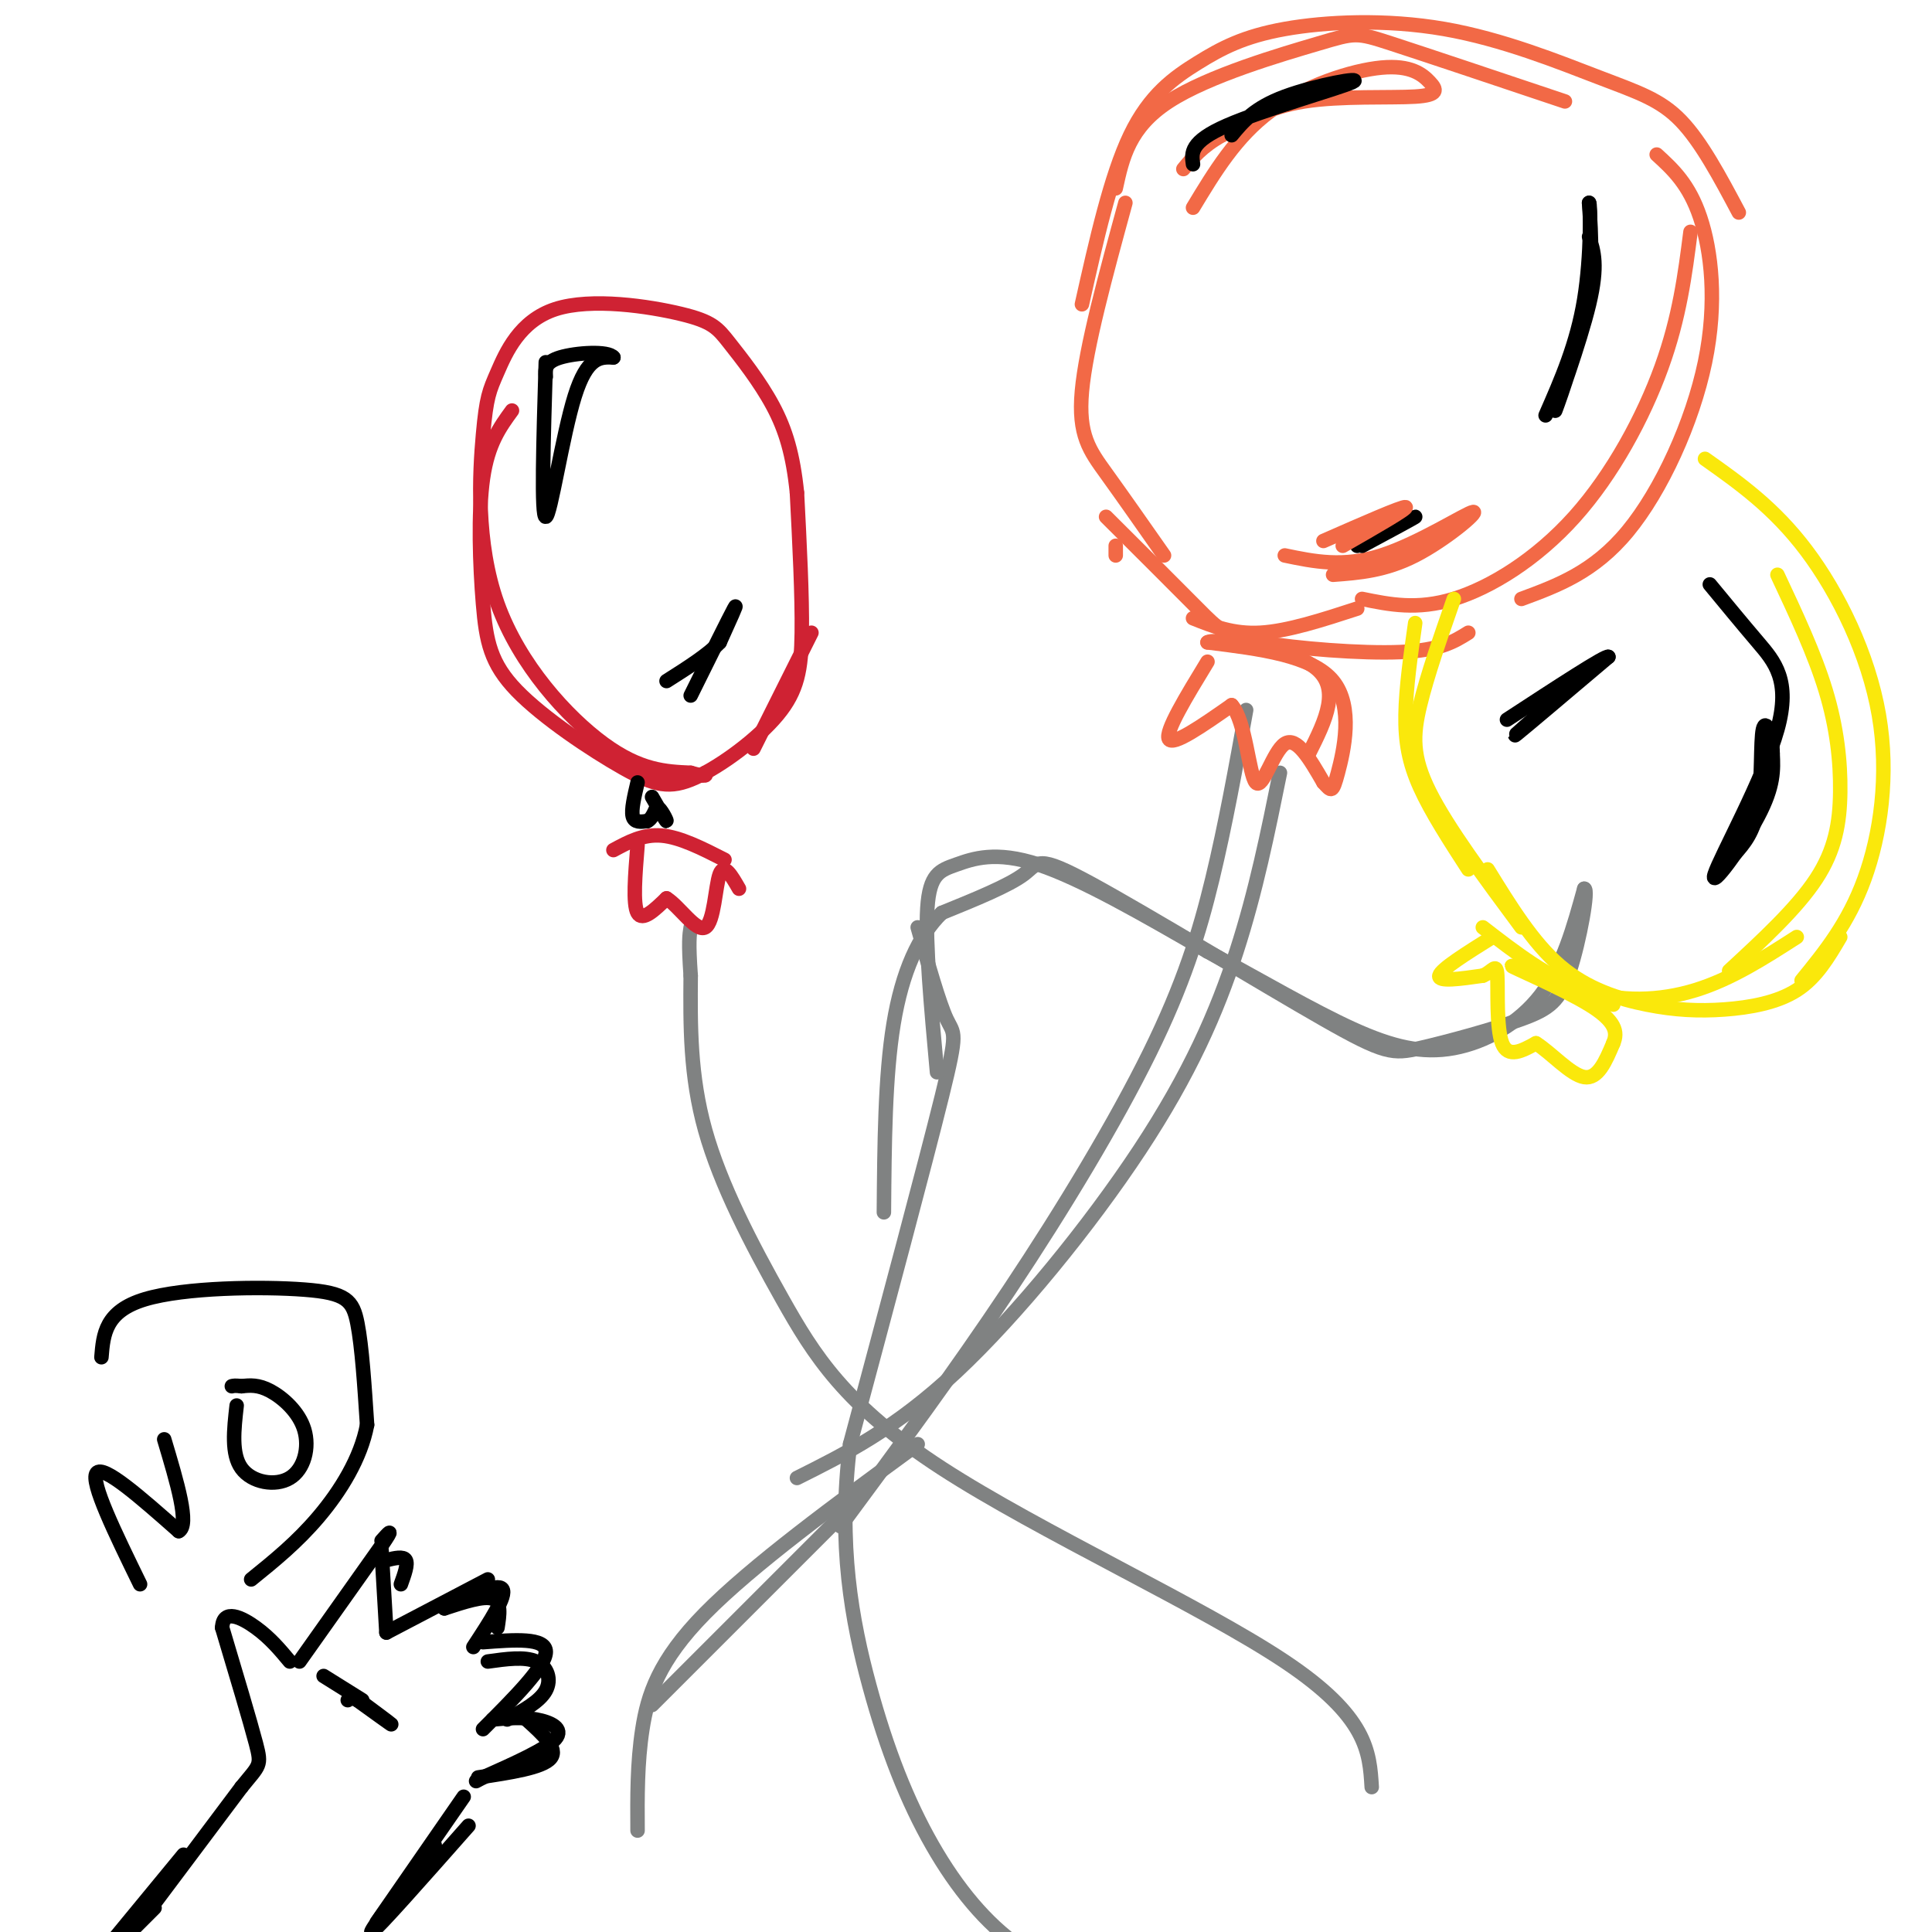 <svg viewBox='0 0 400 400' version='1.1' xmlns='http://www.w3.org/2000/svg' xmlns:xlink='http://www.w3.org/1999/xlink'><g fill='none' stroke='rgb(128,130,130)' stroke-width='3' stroke-linecap='round' stroke-linejoin='round'><path d='M132,379c-0.044,-6.978 -0.089,-13.956 1,-21c1.089,-7.044 3.311,-14.156 13,-24c9.689,-9.844 26.844,-22.422 44,-35'/><path d='M165,306c10.190,-5.095 20.381,-10.190 33,-22c12.619,-11.810 27.667,-30.333 38,-46c10.333,-15.667 15.952,-28.476 20,-41c4.048,-12.524 6.524,-24.762 9,-37'/><path d='M258,147c-2.143,11.887 -4.286,23.774 -7,35c-2.714,11.226 -6.000,21.792 -13,36c-7.000,14.208 -17.714,32.060 -29,49c-11.286,16.940 -23.143,32.970 -35,49'/><path d='M174,314c0.000,0.000 -39.000,39.000 -39,39'/></g>
<g fill='none' stroke='rgb(242,105,70)' stroke-width='3' stroke-linecap='round' stroke-linejoin='round'><path d='M250,137c-4.417,7.250 -8.833,14.500 -8,16c0.833,1.500 6.917,-2.750 13,-7'/><path d='M255,146c2.881,3.107 3.583,14.375 5,16c1.417,1.625 3.548,-6.393 6,-8c2.452,-1.607 5.226,3.196 8,8'/><path d='M274,162c1.667,1.821 1.833,2.375 3,-2c1.167,-4.375 3.333,-13.679 -1,-19c-4.333,-5.321 -15.167,-6.661 -26,-8'/><path d='M250,133c0.889,-0.933 16.111,0.733 22,5c5.889,4.267 2.444,11.133 -1,18'/><path d='M241,115c-4.311,-6.156 -8.622,-12.311 -12,-17c-3.378,-4.689 -5.822,-7.911 -5,-17c0.822,-9.089 4.911,-24.044 9,-39'/><path d='M224,63c2.980,-13.288 5.960,-26.575 10,-35c4.040,-8.425 9.139,-11.986 14,-15c4.861,-3.014 9.485,-5.479 18,-7c8.515,-1.521 20.922,-2.098 33,0c12.078,2.098 23.829,6.873 32,10c8.171,3.127 12.763,4.608 17,9c4.237,4.392 8.118,11.696 12,19'/><path d='M343,32c3.345,3.060 6.690,6.119 9,13c2.310,6.881 3.583,17.583 1,30c-2.583,12.417 -9.024,26.548 -16,35c-6.976,8.452 -14.488,11.226 -22,14'/><path d='M281,126c-7.167,2.333 -14.333,4.667 -20,5c-5.667,0.333 -9.833,-1.333 -14,-3'/><path d='M229,107c7.339,7.321 14.679,14.643 19,19c4.321,4.357 5.625,5.750 13,7c7.375,1.250 20.821,2.357 29,2c8.179,-0.357 11.089,-2.179 14,-4'/><path d='M282,124c5.702,1.167 11.405,2.333 19,0c7.595,-2.333 17.083,-8.167 25,-17c7.917,-8.833 14.262,-20.667 18,-31c3.738,-10.333 4.869,-19.167 6,-28'/><path d='M324,21c-14.375,-4.821 -28.750,-9.643 -36,-12c-7.250,-2.357 -7.375,-2.250 -15,0c-7.625,2.250 -22.750,6.643 -31,12c-8.250,5.357 -9.625,11.679 -11,18'/><path d='M231,113c0.000,0.000 0.000,2.000 0,2'/><path d='M247,43c4.444,-7.368 8.887,-14.736 16,-20c7.113,-5.264 16.895,-8.424 23,-9c6.105,-0.576 8.533,1.433 10,3c1.467,1.567 1.972,2.691 -3,3c-4.972,0.309 -15.421,-0.197 -23,1c-7.579,1.197 -12.290,4.099 -17,7'/><path d='M253,28c-4.167,2.333 -6.083,4.667 -8,7'/><path d='M266,115c6.048,1.262 12.095,2.524 20,0c7.905,-2.524 17.667,-8.833 19,-9c1.333,-0.167 -5.762,5.810 -12,9c-6.238,3.190 -11.619,3.595 -17,4'/></g>
<g fill='none' stroke='rgb(0,0,0)' stroke-width='3' stroke-linecap='round' stroke-linejoin='round'><path d='M247,34c-0.333,-2.321 -0.667,-4.643 7,-8c7.667,-3.357 23.333,-7.750 26,-9c2.667,-1.250 -7.667,0.643 -14,3c-6.333,2.357 -8.667,5.179 -11,8'/><path d='M281,113c5.917,-3.000 11.833,-6.000 12,-6c0.167,0.000 -5.417,3.000 -11,6'/><path d='M329,49c0.964,2.970 1.929,5.940 0,14c-1.929,8.060 -6.750,21.208 -7,22c-0.250,0.792 4.071,-10.774 6,-20c1.929,-9.226 1.464,-16.113 1,-23'/><path d='M329,42c0.289,-0.200 0.511,10.800 -1,20c-1.511,9.200 -4.756,16.600 -8,24'/></g>
<g fill='none' stroke='rgb(242,105,70)' stroke-width='3' stroke-linecap='round' stroke-linejoin='round'><path d='M274,112c8.167,-3.583 16.333,-7.167 17,-7c0.667,0.167 -6.167,4.083 -13,8'/></g>
<g fill='none' stroke='rgb(128,130,130)' stroke-width='3' stroke-linecap='round' stroke-linejoin='round'><path d='M284,370c-0.445,-7.292 -0.890,-14.584 -18,-26c-17.110,-11.416 -50.885,-26.957 -71,-40c-20.115,-13.043 -26.569,-23.589 -33,-35c-6.431,-11.411 -12.837,-23.689 -16,-35c-3.163,-11.311 -3.081,-21.656 -3,-32'/><path d='M143,202c-0.500,-7.000 -0.250,-8.500 0,-10'/></g>
<g fill='none' stroke='rgb(207,34,51)' stroke-width='3' stroke-linecap='round' stroke-linejoin='round'><path d='M132,175c-0.500,6.083 -1.000,12.167 0,14c1.000,1.833 3.500,-0.583 6,-3'/><path d='M138,186c2.607,1.583 6.125,7.042 8,6c1.875,-1.042 2.107,-8.583 3,-11c0.893,-2.417 2.446,0.292 4,3'/><path d='M127,176c3.083,-1.667 6.167,-3.333 10,-3c3.833,0.333 8.417,2.667 13,5'/><path d='M106,85c-2.479,3.399 -4.958,6.798 -6,14c-1.042,7.202 -0.648,18.207 0,26c0.648,7.793 1.551,12.373 7,18c5.449,5.627 15.443,12.301 22,16c6.557,3.699 9.675,4.425 15,2c5.325,-2.425 12.857,-7.999 17,-13c4.143,-5.001 4.898,-9.429 5,-17c0.102,-7.571 -0.449,-18.286 -1,-29'/><path d='M165,102c-0.804,-7.854 -2.312,-12.989 -5,-18c-2.688,-5.011 -6.554,-9.897 -9,-13c-2.446,-3.103 -3.471,-4.423 -10,-6c-6.529,-1.577 -18.561,-3.411 -26,-1c-7.439,2.411 -10.286,9.066 -12,13c-1.714,3.934 -2.294,5.147 -3,13c-0.706,7.853 -1.536,22.345 3,35c4.536,12.655 14.439,23.473 22,29c7.561,5.527 12.781,5.764 18,6'/><path d='M143,160c3.500,1.000 3.250,0.500 3,0'/><path d='M156,155c0.000,0.000 12.000,-24.000 12,-24'/></g>
<g fill='none' stroke='rgb(0,0,0)' stroke-width='3' stroke-linecap='round' stroke-linejoin='round'><path d='M132,162c-0.667,2.833 -1.333,5.667 -1,7c0.333,1.333 1.667,1.167 3,1'/><path d='M134,170c0.833,-0.333 1.417,-1.667 2,-3'/><path d='M136,167c0.889,0.422 2.111,2.978 2,3c-0.111,0.022 -1.556,-2.489 -3,-5'/><path d='M113,75c-0.489,16.111 -0.978,32.222 0,32c0.978,-0.222 3.422,-16.778 6,-25c2.578,-8.222 5.289,-8.111 8,-8'/><path d='M127,74c-1.067,-1.422 -7.733,-0.978 -11,0c-3.267,0.978 -3.133,2.489 -3,4'/><path d='M143,144c4.000,-8.083 8.000,-16.167 9,-18c1.000,-1.833 -1.000,2.583 -3,7'/><path d='M149,133c-2.333,2.500 -6.667,5.250 -11,8'/></g>
<g fill='none' stroke='rgb(128,130,130)' stroke-width='3' stroke-linecap='round' stroke-linejoin='round'><path d='M190,192c2.222,7.844 4.444,15.689 6,19c1.556,3.311 2.444,2.089 -1,16c-3.444,13.911 -11.222,42.956 -19,72'/><path d='M176,299c-2.604,20.769 0.384,36.691 4,50c3.616,13.309 7.858,24.006 13,33c5.142,8.994 11.183,16.284 18,21c6.817,4.716 14.408,6.858 22,9'/><path d='M194,222c-1.226,-13.458 -2.452,-26.917 -2,-34c0.452,-7.083 2.583,-7.792 6,-9c3.417,-1.208 8.119,-2.917 17,0c8.881,2.917 21.940,10.458 35,18'/><path d='M250,197c11.195,6.061 21.681,12.212 30,16c8.319,3.788 14.470,5.212 21,4c6.530,-1.212 13.437,-5.061 18,-11c4.563,-5.939 6.781,-13.970 9,-22'/><path d='M328,184c1.013,-0.068 -0.956,10.763 -3,17c-2.044,6.237 -4.164,7.880 -10,10c-5.836,2.120 -15.387,4.717 -21,6c-5.613,1.283 -7.288,1.251 -20,-6c-12.712,-7.251 -36.461,-21.721 -48,-28c-11.539,-6.279 -10.868,-4.365 -14,-2c-3.132,2.365 -10.066,5.183 -17,8'/><path d='M195,189c-4.778,4.622 -8.222,12.178 -10,23c-1.778,10.822 -1.889,24.911 -2,39'/></g>
<g fill='none' stroke='rgb(250,232,11)' stroke-width='3' stroke-linecap='round' stroke-linejoin='round'><path d='M315,192c-7.644,-10.311 -15.289,-20.622 -19,-28c-3.711,-7.378 -3.489,-11.822 -2,-18c1.489,-6.178 4.244,-14.089 7,-22'/><path d='M293,129c-0.956,6.733 -1.911,13.467 -2,19c-0.089,5.533 0.689,9.867 3,15c2.311,5.133 6.156,11.067 10,17'/><path d='M353,95c7.167,5.071 14.333,10.143 21,19c6.667,8.857 12.833,21.500 15,34c2.167,12.500 0.333,24.857 -3,34c-3.333,9.143 -8.167,15.071 -13,21'/><path d='M308,180c4.681,7.592 9.362,15.183 15,20c5.638,4.817 12.233,6.858 18,8c5.767,1.142 10.707,1.384 16,1c5.293,-0.384 10.941,-1.396 15,-4c4.059,-2.604 6.530,-6.802 9,-11'/><path d='M372,194c-6.778,4.356 -13.556,8.711 -21,11c-7.444,2.289 -15.556,2.511 -23,0c-7.444,-2.511 -14.222,-7.756 -21,-13'/><path d='M309,194c-5.333,3.333 -10.667,6.667 -11,8c-0.333,1.333 4.333,0.667 9,0'/><path d='M307,202c2.095,-0.833 2.833,-2.917 3,0c0.167,2.917 -0.238,10.833 1,14c1.238,3.167 4.119,1.583 7,0'/><path d='M318,216c3.044,1.867 7.156,6.533 10,7c2.844,0.467 4.422,-3.267 6,-7'/><path d='M334,216c1.000,-2.321 0.500,-4.625 -5,-8c-5.500,-3.375 -16.000,-7.821 -16,-8c0.000,-0.179 10.500,3.911 21,8'/><path d='M368,119c3.845,8.190 7.690,16.381 10,24c2.310,7.619 3.083,14.667 3,21c-0.083,6.333 -1.024,11.952 -5,18c-3.976,6.048 -10.988,12.524 -18,19'/></g>
<g fill='none' stroke='rgb(0,0,0)' stroke-width='3' stroke-linecap='round' stroke-linejoin='round'><path d='M323,144c-5.333,4.667 -10.667,9.333 -9,8c1.667,-1.333 10.333,-8.667 19,-16'/><path d='M333,136c-0.333,-0.500 -10.667,6.250 -21,13'/><path d='M354,121c3.313,4.018 6.625,8.035 10,12c3.375,3.965 6.812,7.877 4,18c-2.812,10.123 -11.872,26.456 -13,30c-1.128,3.544 5.678,-5.702 9,-12c3.322,-6.298 3.161,-9.649 3,-13'/><path d='M367,156c0.012,-3.976 -1.458,-7.417 -2,-5c-0.542,2.417 -0.155,10.690 -1,16c-0.845,5.310 -2.923,7.655 -5,10'/><path d='M32,394c0.000,0.000 18.000,-24.000 18,-24'/><path d='M50,370c3.778,-4.667 4.222,-4.333 3,-9c-1.222,-4.667 -4.111,-14.333 -7,-24'/><path d='M46,337c0.156,-4.044 4.044,-2.156 7,0c2.956,2.156 4.978,4.578 7,7'/><path d='M67,347c0.000,0.000 8.000,5.000 8,5'/><path d='M62,344c0.000,0.000 17.000,-24.000 17,-24'/><path d='M79,320c2.833,-4.167 1.417,-2.583 0,-1'/><path d='M79,321c0.000,0.000 1.000,17.000 1,17'/><path d='M80,338c0.000,0.000 21.000,-11.000 21,-11'/><path d='M92,333c5.500,-2.667 11.000,-5.333 12,-4c1.000,1.333 -2.500,6.667 -6,12'/><path d='M103,337c0.417,-2.667 0.833,-5.333 -1,-6c-1.833,-0.667 -5.917,0.667 -10,2'/><path d='M80,323c1.750,-0.417 3.500,-0.833 4,0c0.500,0.833 -0.250,2.917 -1,5'/><path d='M100,340c6.500,-0.500 13.000,-1.000 13,2c0.000,3.000 -6.500,9.500 -13,16'/><path d='M105,356c3.378,-1.867 6.756,-3.733 8,-6c1.244,-2.267 0.356,-4.933 -2,-6c-2.356,-1.067 -6.178,-0.533 -10,0'/><path d='M102,356c3.022,-0.267 6.044,-0.533 9,0c2.956,0.533 5.844,1.867 4,4c-1.844,2.133 -8.422,5.067 -15,8'/><path d='M100,368c-2.500,1.333 -1.250,0.667 0,0'/><path d='M99,368c6.667,-1.000 13.333,-2.000 15,-4c1.667,-2.000 -1.667,-5.000 -5,-8'/><path d='M96,372c0.000,0.000 -18.000,26.000 -18,26'/><path d='M90,382c-7.083,9.333 -14.167,18.667 -13,18c1.167,-0.667 10.583,-11.333 20,-22'/><path d='M73,351c3.917,2.917 7.833,5.833 8,6c0.167,0.167 -3.417,-2.417 -7,-5'/><path d='M74,352c-1.500,-0.833 -1.750,-0.417 -2,0'/><path d='M38,384c0.000,0.000 -14.000,17.000 -14,17'/><path d='M32,395c0.000,0.000 -12.000,12.000 -12,12'/><path d='M29,328c-5.167,-10.583 -10.333,-21.167 -9,-23c1.333,-1.833 9.167,5.083 17,12'/><path d='M37,317c2.333,-1.167 -0.333,-10.083 -3,-19'/><path d='M49,291c-0.573,5.027 -1.145,10.054 1,13c2.145,2.946 7.008,3.810 10,2c2.992,-1.810 4.113,-6.295 3,-10c-1.113,-3.705 -4.461,-6.630 -7,-8c-2.539,-1.370 -4.270,-1.185 -6,-1'/><path d='M50,287c-1.333,-0.167 -1.667,-0.083 -2,0'/><path d='M21,281c0.387,-4.762 0.774,-9.524 9,-12c8.226,-2.476 24.292,-2.667 33,-2c8.708,0.667 10.060,2.190 11,7c0.940,4.810 1.470,12.905 2,21'/><path d='M76,295c-1.289,6.911 -5.511,13.689 -10,19c-4.489,5.311 -9.244,9.156 -14,13'/></g>
</svg>